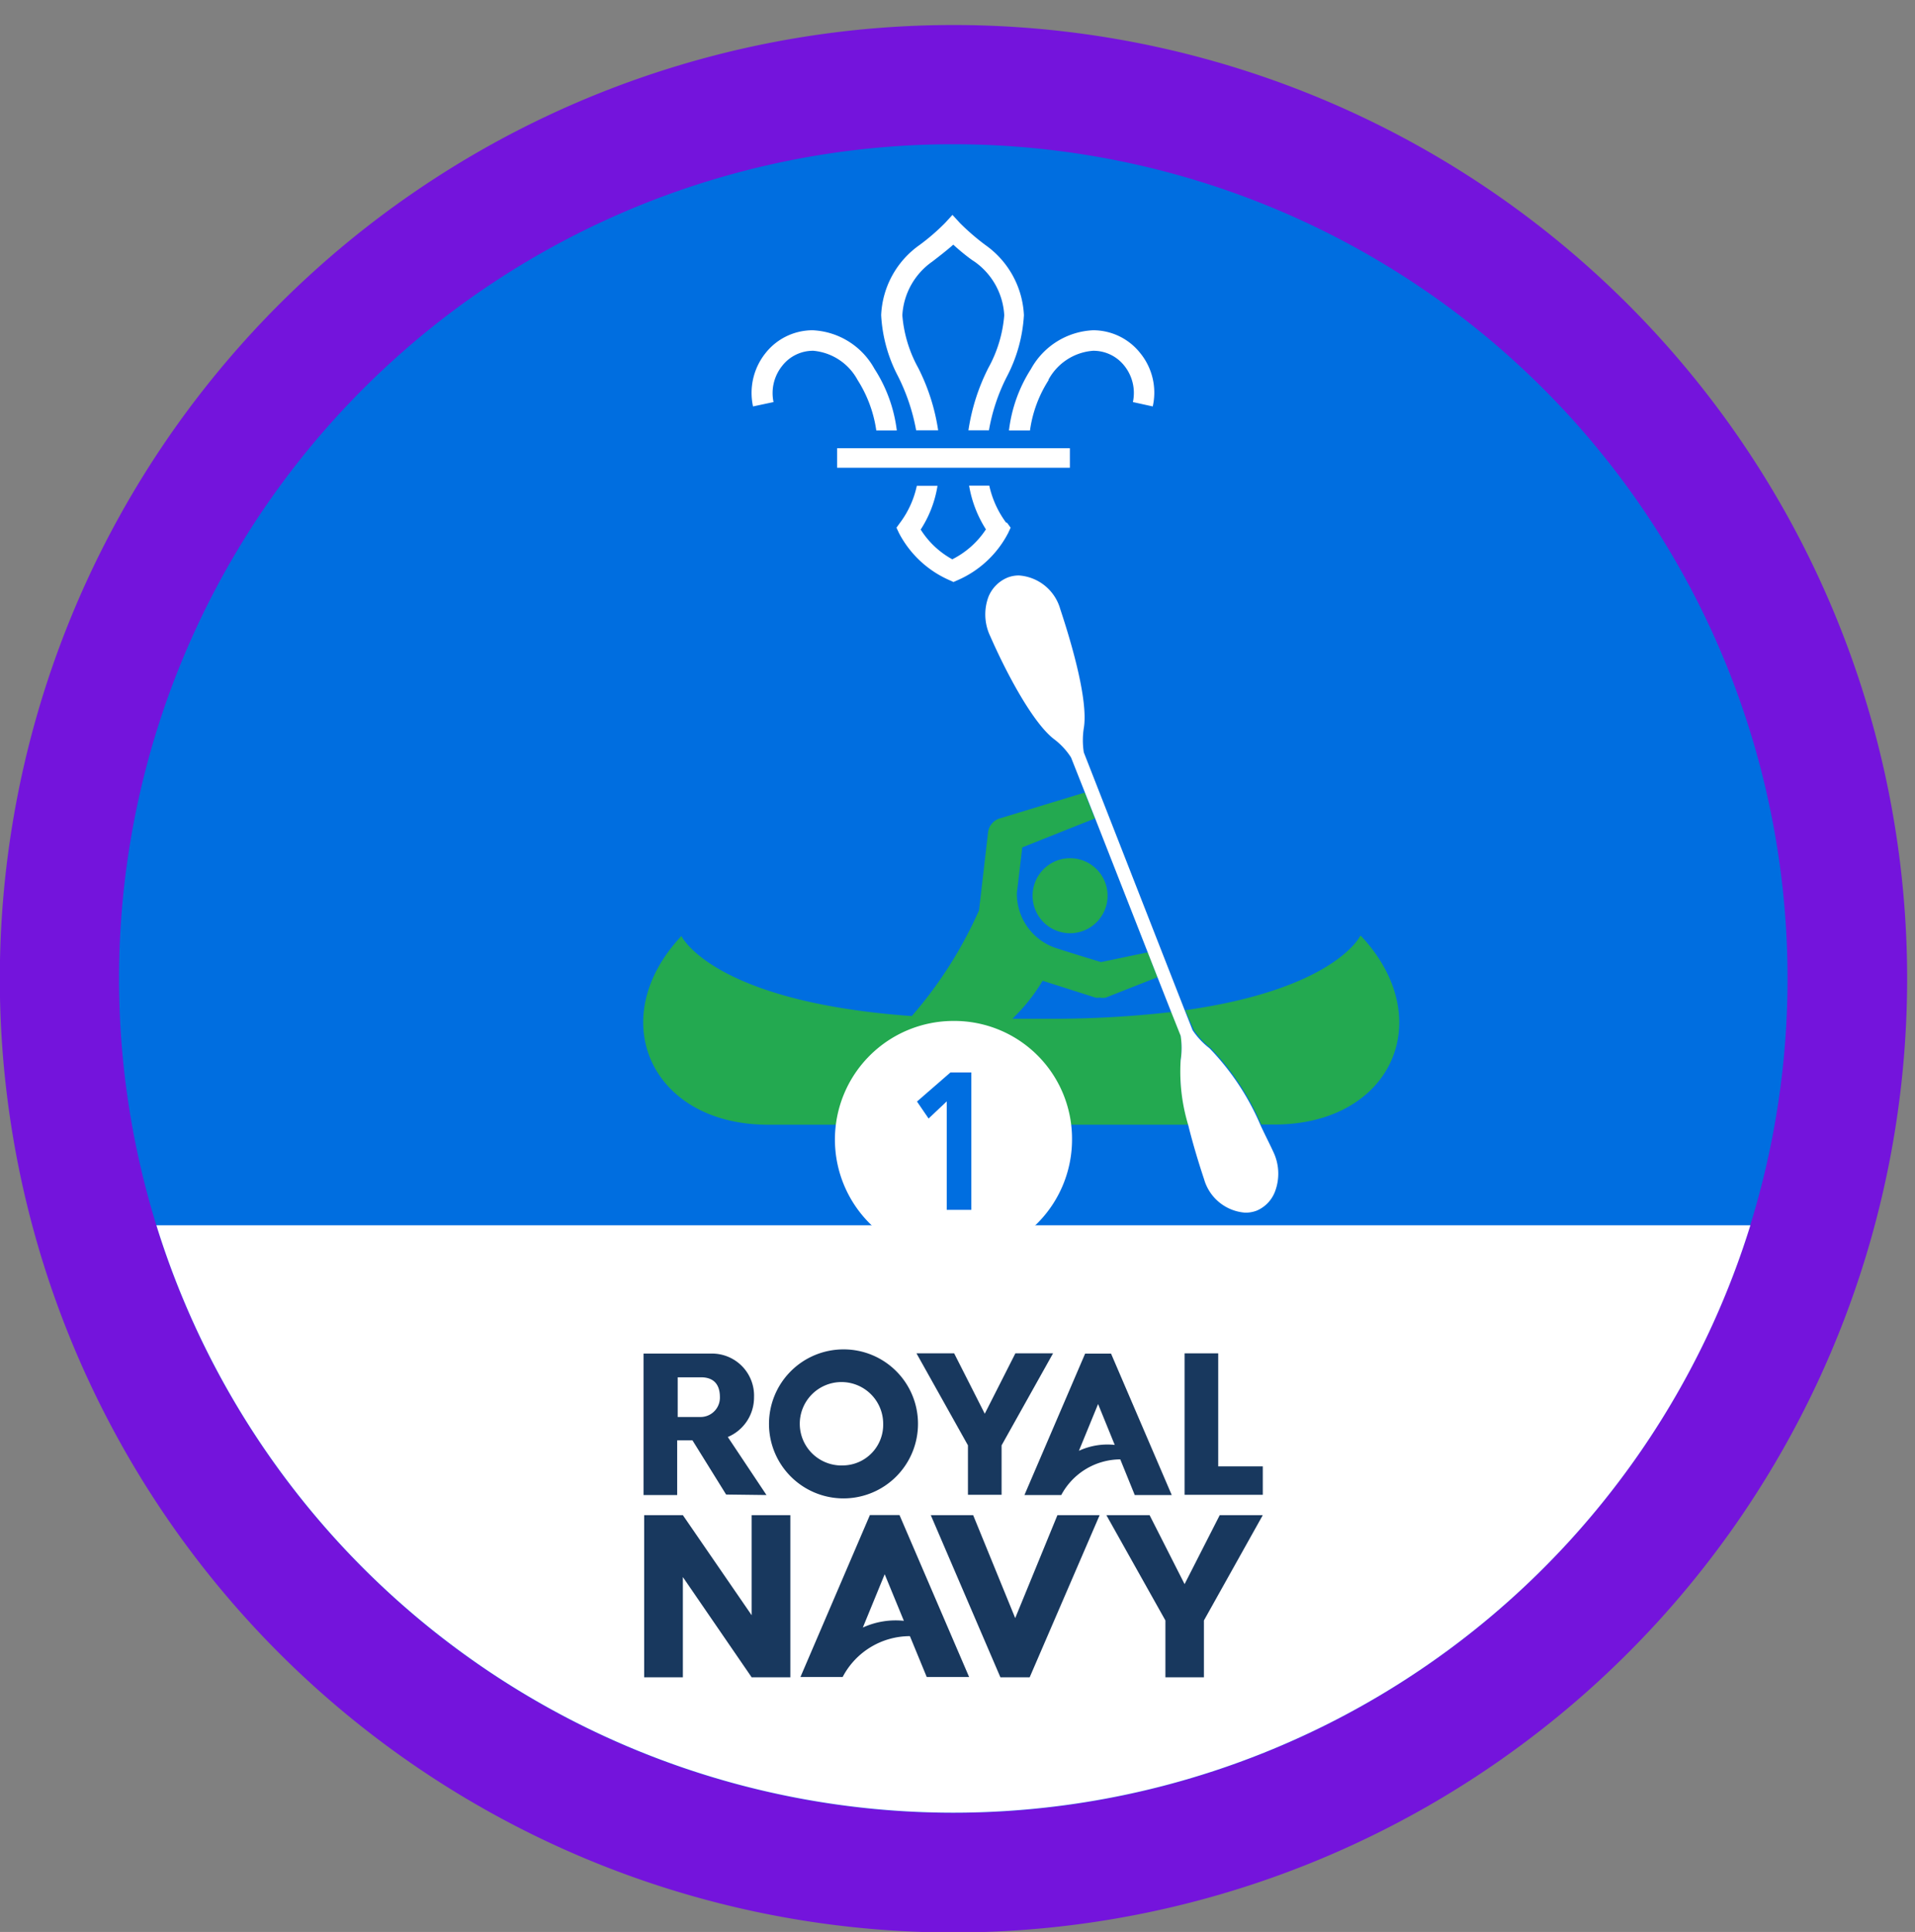 <?xml version="1.0" encoding="UTF-8" standalone="no"?>
<svg
   xmlns:dc="http://purl.org/dc/elements/1.1/"
   xmlns:cc="http://creativecommons.org/ns#"
   xmlns:rdf="http://www.w3.org/1999/02/22-rdf-syntax-ns#"
   xmlns:svg="http://www.w3.org/2000/svg"
   xmlns="http://www.w3.org/2000/svg"
   xmlns:sodipodi="http://sodipodi.sourceforge.net/DTD/sodipodi-0.dtd"
   xmlns:inkscape="http://www.inkscape.org/namespaces/inkscape"
   data-name="Layer 1"
   height="153.333"
   id="Layer_1"
   viewBox="0 0 152 153.333"
   width="152"
   version="1.1"
   sodipodi:docname="Time on the Water Staged Activity Badge.svg"
   inkscape:version="0.92.3 (2405546, 2018-03-11)">
  <rect x="0" y="0" width="152" height="153.333" fill="#808080" stroke="none"/>
  <sodipodi:namedview
     pagecolor="#ffffff"
     bordercolor="#666666"
     borderopacity="1"
     objecttolerance="10"
     gridtolerance="10"
     guidetolerance="10"
     inkscape:pageopacity="0"
     inkscape:pageshadow="2"
     inkscape:window-width="1280"
     inkscape:window-height="1001"
     id="namedview60"
     showgrid="false"
     inkscape:zoom="2.0813123"
     inkscape:cx="56.695"
     inkscape:cy="56.695"
     inkscape:window-x="-8"
     inkscape:window-y="-8"
     inkscape:window-maximized="1"
     inkscape:current-layer="Layer_1" />
  <defs
     id="defs7">
    <style
       id="style2">.cls-1{fill:none;}.cls-2{clip-path:url(#clip-path);}.cls-3{fill:#7414dc;}.cls-3,.cls-4,.cls-5{fill-rule:evenodd;}.cls-4,.cls-8{fill:#006ee0;}.cls-5,.cls-7{fill:#fff;}.cls-6{fill:#23a950;}.cls-9{fill:#18385e;}</style>
    <clipPath
       id="clip-path">
      <rect
         class="cls-1"
         height="113.39"
         width="113.39"
         id="rect4"
         x="0"
         y="0"
         style="fill:none" />
    </clipPath>
  </defs>
  <title
     id="title9">Time-on-Water-Stage-1-Royal-Navy-RGB</title>
  <g
     class="cls-2"
     clip-path="url(#clip-path)"
     id="g13"
     transform="matrix(1.335,0,0,1.335,0,1.986)">
    <path
       class="cls-3"
       d="M 56.69,0 A 56.7,56.7 0 1 0 113.39,56.69 56.69,56.69 0 0 0 56.69,0 Z"
       id="path11"
       inkscape:connector-curvature="0"
       style="fill:#7414dc;fill-rule:evenodd" />
  </g>
  <path
     class="cls-4"
     d="M 141.883,77.653 A 66.217,66.217 0 1 1 75.667,11.449 66.217,66.217 0 0 1 141.883,77.653"
     id="path15"
     inkscape:connector-curvature="0"
     style="fill:#006ee0;fill-rule:evenodd;stroke-width:1.335" />
  <path
     class="cls-5"
     d="m 12.413,97.247 a 66.23,66.23 0 0 0 126.521,0 z"
     id="path17"
     inkscape:connector-curvature="0"
     style="fill:#ffffff;fill-rule:evenodd;stroke-width:1.335" />
  <path
     class="cls-6"
     d="m 84.756,74.062 a 2.976,2.976 0 1 0 -2.79,-3.163 2.976,2.976 0 0 0 2.79,3.163 z"
     id="path19"
     inkscape:connector-curvature="0"
     style="fill:#23a950;stroke-width:1.335" />
  <path
     class="cls-6"
     d="m 107.968,74.276 c 0,0 -1.989,4.218 -13.895,5.9 l 0.694,1.588 a 6.033,6.033 0 0 0 1.335,1.428 20.141,20.141 0 0 1 4.004,6.06 h 1.041 c 9.343,0 13.054,-8.396 6.874,-14.976 z"
     id="path21"
     inkscape:connector-curvature="0"
     style="fill:#23a950;stroke-width:1.335" />
  <path
     class="cls-6"
     d="m 93.713,84.1 a 6.3,6.3 0 0 0 0,-1.935 l -0.734,-1.842 a 82.874,82.874 0 0 1 -9.704,0.534 h -2.923 a 14.202,14.202 0 0 0 2.403,-3.017 l 4.191,1.335 a 1.001,1.001 0 0 0 0.347,0 1.188,1.188 0 0 0 0.481,0 l 4.098,-1.615 -0.774,-1.975 -3.711,0.774 c 0,0 -2.763,-0.841 -3.671,-1.148 a 4.538,4.538 0 0 1 -3.003,-4.351 c 0.16,-1.335 0.427,-3.604 0.427,-3.604 l 5.766,-2.296 -0.814,-2.056 -6.794,2.069 a 1.335,1.335 0 0 0 -0.881,1.161 l -0.707,6.113 a 33.369,33.369 0 0 1 -5.339,8.396 c -15.83,-1.135 -18.286,-6.353 -18.286,-6.353 -6.193,6.58 -2.403,14.976 6.874,14.976 h 33.369 a 14.682,14.682 0 0 1 -0.601,-5.152 z"
     id="path23"
     inkscape:connector-curvature="0"
     style="fill:#23a950;stroke-width:1.335" />
  <path
     class="cls-7"
     d="m 95.995,83.192 a 6.033,6.033 0 0 1 -1.335,-1.428 l -0.627,-1.588 -8.008,-20.462 a 6.207,6.207 0 0 1 0,-1.922 c 0.347,-2.056 -0.814,-6.273 -1.869,-9.45 a 3.671,3.671 0 0 0 -3.283,-2.669 2.456,2.456 0 0 0 -0.881,0.16 2.776,2.776 0 0 0 -1.535,1.535 4.004,4.004 0 0 0 0.147,3.137 c 1.335,3.043 3.417,6.914 5.072,8.169 a 5.593,5.593 0 0 1 1.335,1.442 l 1.094,2.763 0.814,2.056 4.191,10.678 0.774,1.975 1.094,2.776 0.734,1.842 a 6.3,6.3 0 0 1 0,1.935 14.682,14.682 0 0 0 0.601,5.152 c 0.36,1.455 0.814,2.963 1.255,4.285 a 3.671,3.671 0 0 0 3.283,2.669 2.523,2.523 0 0 0 0.894,-0.16 2.669,2.669 0 0 0 1.468,-1.548 4.004,4.004 0 0 0 -0.147,-3.123 c -0.307,-0.667 -0.654,-1.335 -1.014,-2.109 A 20.141,20.141 0 0 0 96.048,83.245 Z"
     id="path25"
     inkscape:connector-curvature="0"
     style="fill:#ffffff;stroke-width:1.335" />
  <path
     class="cls-7"
     d="m 75.667,81.03 a 9.41,9.41 0 1 0 9.423,9.343 9.343,9.343 0 0 0 -9.423,-9.343 z"
     id="path27"
     inkscape:connector-curvature="0"
     style="fill:#ffffff;stroke-width:1.335" />
  <polygon
     class="cls-8"
     points="56.29,63.99 55.21,65.01 54.52,64 56.51,62.27 57.75,62.27 57.75,70.44 56.29,70.44 "
     id="polygon29"
     style="fill:#006ee0"
     transform="matrix(1.335,0,0,1.335,0,1.986)" />
  <polygon
     class="cls-9"
     points="59.55,84.44 59.55,87.38 57.55,87.38 57.55,84.44 54.49,78.97 56.73,78.97 58.55,82.56 60.37,78.97 62.61,78.97 "
     id="polygon31"
     style="fill:#18385e"
     transform="matrix(1.335,0,0,1.335,0,1.986)" />
  <polygon
     class="cls-9"
     points="70.43,87.38 70.43,78.97 72.43,78.97 72.43,85.69 75.08,85.69 75.08,87.38 "
     id="polygon33"
     style="fill:#18385e"
     transform="matrix(1.335,0,0,1.335,0,1.986)" />
  <path
     class="cls-9"
     d="m 66.951,116.307 a 3.31,3.31 0 1 1 3.15,-3.31 3.23,3.23 0 0 1 -3.15,3.31 z m 0,-9.21 a 5.913,5.913 0 1 0 5.913,5.9 5.9,5.9 0 0 0 -5.913,-5.9 z"
     id="path35"
     inkscape:connector-curvature="0"
     style="fill:#18385e;stroke-width:1.335" />
  <path
     class="cls-9"
     d="m 55.646,109.313 c 0.681,0 1.495,0.267 1.495,1.575 a 1.535,1.535 0 0 1 -1.495,1.575 h -1.855 v -3.15 z m 5.192,9.343 -3.07,-4.605 a 3.404,3.404 0 0 0 2.082,-3.15 3.337,3.337 0 0 0 -3.43,-3.47 H 51.081 v 11.225 h 2.669 v -4.338 h 1.215 l 2.669,4.298 z"
     id="path37"
     inkscape:connector-curvature="0"
     style="fill:#18385e;stroke-width:1.335" />
  <path
     class="cls-9"
     d="m 87.159,111.435 -1.522,3.711 a 5.406,5.406 0 0 1 2.843,-0.467 l -1.321,-3.243 m 1.028,-4.004 4.818,11.225 h -2.936 l -1.148,-2.83 a 5.339,5.339 0 0 0 -4.685,2.83 h -2.923 l 4.818,-11.225 z"
     id="path39"
     inkscape:connector-curvature="0"
     style="fill:#18385e;stroke-width:1.335" />
  <path
     class="cls-9"
     d="m 70.221,124.943 -1.735,4.231 a 6.273,6.273 0 0 1 3.257,-0.534 l -1.522,-3.697 m 1.175,-4.698 5.526,12.854 h -3.364 l -1.335,-3.243 a 6.033,6.033 0 0 0 -5.339,3.243 h -3.35 l 5.513,-12.854 z"
     id="path41"
     inkscape:connector-curvature="0"
     style="fill:#18385e;stroke-width:1.335" />
  <polygon
     class="cls-9"
     points="71.58,94.85 71.58,98.23 69.29,98.23 69.29,94.85 65.78,88.59 68.35,88.59 70.43,92.69 72.52,88.59 75.08,88.59 "
     id="polygon43"
     style="fill:#18385e"
     transform="matrix(1.335,0,0,1.335,0,1.986)" />
  <polygon
     class="cls-9"
     points="38.3,98.23 38.3,88.59 40.6,88.59 44.69,94.54 44.69,88.59 46.99,88.59 46.99,98.23 44.69,98.23 40.6,92.27 40.6,98.23 "
     id="polygon45"
     style="fill:#18385e"
     transform="matrix(1.335,0,0,1.335,0,1.986)" />
  <polygon
     class="cls-9"
     points="60.36,94.71 57.86,88.59 55.34,88.59 59.48,98.23 61.22,98.23 65.38,88.59 62.87,88.59 "
     id="polygon47"
     style="fill:#18385e"
     transform="matrix(1.335,0,0,1.335,0,1.986)" />
  <path
     class="cls-7"
     d="m 68.072,30.163 a 10.117,10.117 0 0 1 1.482,4.004 h 1.628 A 11.599,11.599 0 0 0 69.407,29.268 5.913,5.913 0 0 0 64.508,26.212 v 0 a 4.765,4.765 0 0 0 -3.737,1.802 5.059,5.059 0 0 0 -1.001,4.244 l 1.628,-0.347 a 3.457,3.457 0 0 1 0.694,-2.883 3.097,3.097 0 0 1 2.469,-1.188 v 0 a 4.445,4.445 0 0 1 3.51,2.322"
     id="path49"
     inkscape:connector-curvature="0"
     style="fill:#ffffff;stroke-width:1.335" />
  <path
     class="cls-7"
     d="m 79.858,41.481 a 7.715,7.715 0 0 1 -1.335,-2.936 h -1.602 a 9.343,9.343 0 0 0 1.335,3.47 6.914,6.914 0 0 1 -2.669,2.376 v 0 a 6.861,6.861 0 0 1 -2.509,-2.362 8.996,8.996 0 0 0 1.335,-3.47 h -1.642 a 7.515,7.515 0 0 1 -1.335,2.936 l -0.28,0.387 0.2,0.427 a 8.235,8.235 0 0 0 4.004,3.737 l 0.32,0.147 v 0 l 0.334,-0.147 a 8.195,8.195 0 0 0 4.004,-3.737 l 0.2,-0.427 -0.28,-0.387 z"
     id="path51"
     inkscape:connector-curvature="0"
     style="fill:#ffffff;stroke-width:1.335" />
  <path
     class="cls-7"
     d="m 83.235,30.163 a 9.917,9.917 0 0 0 -1.482,4.004 h -1.668 a 11.559,11.559 0 0 1 1.749,-4.885 5.94,5.94 0 0 1 4.925,-3.07 v 0 a 4.765,4.765 0 0 1 3.737,1.802 4.965,4.965 0 0 1 1.001,4.244 l -1.575,-0.347 a 3.457,3.457 0 0 0 -0.681,-2.883 3.123,3.123 0 0 0 -2.483,-1.188 v 0 a 4.405,4.405 0 0 0 -3.55,2.322"
     id="path53"
     inkscape:connector-curvature="0"
     style="fill:#ffffff;stroke-width:1.335" />
  <path
     class="cls-7"
     d="m 72.85,34.154 h 1.615 a 16.19,16.19 0 0 0 -1.588,-4.965 10.331,10.331 0 0 1 -1.255,-4.164 5.579,5.579 0 0 1 2.389,-4.271 c 0.254,-0.2 1.001,-0.761 1.655,-1.335 0.667,0.614 1.401,1.175 1.668,1.335 a 5.566,5.566 0 0 1 2.376,4.271 10.331,10.331 0 0 1 -1.255,4.164 16.19,16.19 0 0 0 -1.588,4.965 h 1.628 a 14.963,14.963 0 0 1 1.442,-4.298 11.933,11.933 0 0 0 1.335,-4.845 7.234,7.234 0 0 0 -3.043,-5.553 18.233,18.233 0 0 1 -2.042,-1.762 L 75.6,17.055 75.013,17.696 a 17.085,17.085 0 0 1 -2.042,1.762 7.181,7.181 0 0 0 -3.03,5.553 11.732,11.732 0 0 0 1.335,4.845 15.83,15.83 0 0 1 1.442,4.298"
     id="path55"
     inkscape:connector-curvature="0"
     style="fill:#ffffff;stroke-width:1.335" />
  <polygon
     class="cls-7"
     points="49.77,25.16 49.77,26.32 63.61,26.32 63.61,25.16 "
     id="polygon57"
     style="fill:#ffffff"
     transform="matrix(1.335,0,0,1.335,0,1.986)" />
</svg>
